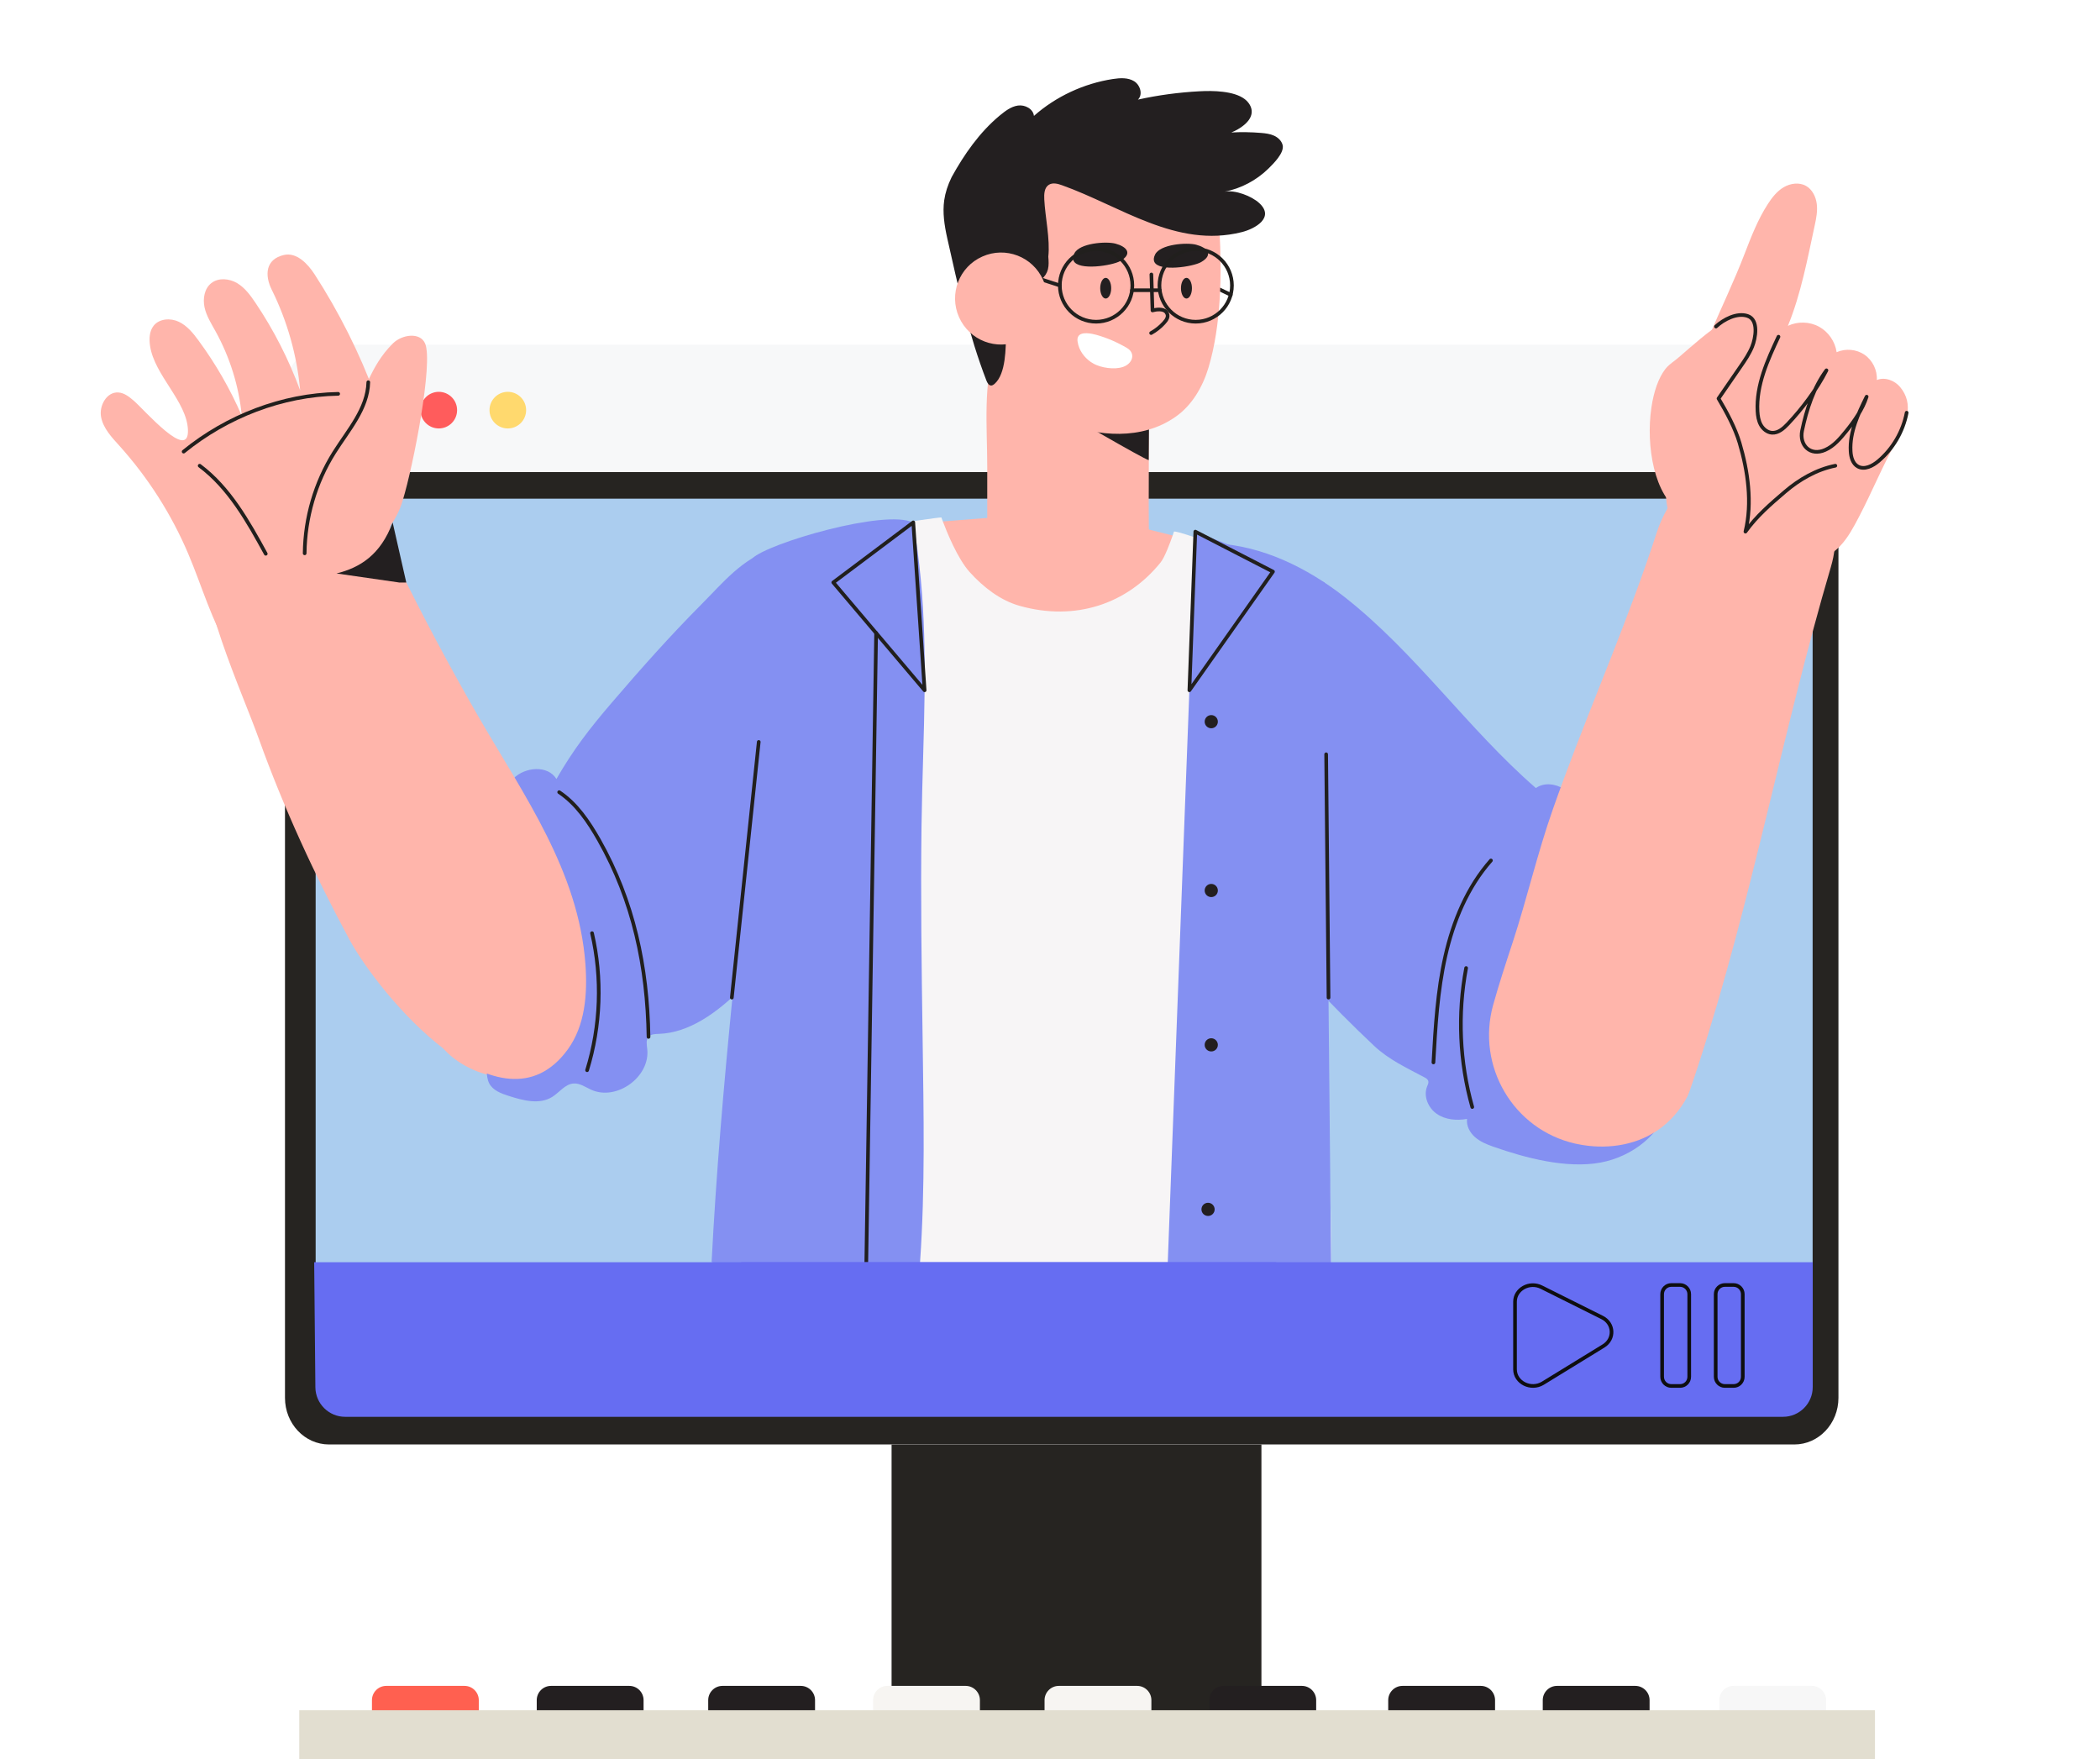 <?xml version="1.0" encoding="UTF-8"?> <!-- Generator: Adobe Illustrator 25.2.0, SVG Export Plug-In . SVG Version: 6.00 Build 0) --> <svg xmlns="http://www.w3.org/2000/svg" xmlns:xlink="http://www.w3.org/1999/xlink" id="Layer_2" x="0px" y="0px" viewBox="0 0 2293.9 1921.7" style="enable-background:new 0 0 2293.9 1921.7;" xml:space="preserve"> <style type="text/css"> .st0{fill:#FFFFFF;} .st1{fill:#262421;} .st2{fill:#F7F8F9;} .st3{fill:#ABCDEF;} .st4{fill:#FF5C5C;} .st5{fill:#FFD96E;} .st6{fill:#666DF2;} .st7{fill:#231F20;} .st8{fill:#FF6050;} .st9{fill:#F7F5F2;} .st10{fill:#F7F7F7;} .st11{fill:#E2DED0;} .st12{fill:none;stroke:#211F1D;stroke-width:4;stroke-linecap:round;stroke-linejoin:round;stroke-miterlimit:10;} .st13{fill:#FFB5AB;} .st14{fill:#8490F2;} .st15{fill:#F7F5F6;} .st16{fill:none;stroke:#0E0E0F;stroke-width:4;stroke-linecap:round;stroke-linejoin:round;stroke-miterlimit:10;} </style> <rect x="-637.3" class="st0" width="3780" height="2100"></rect> <g> <path class="st1" d="M2008.2,515.6v1011.3c0,28.1-21.6,50.9-48.1,50.9H359.4c-26.6,0-48.1-22.8-48.1-50.9V515.6H2008.2z"></path> <path class="st2" d="M2008.2,427.4v88.2h-1697v-88.2c0-28.1,21.5-50.9,48.1-50.9h1600.7C1986.7,376.5,2008.2,399.3,2008.2,427.4z"></path> <rect x="344.8" y="544.7" class="st3" width="1635.2" height="897.4"></rect> <circle class="st4" cx="479.3" cy="448" r="20"></circle> <circle class="st5" cx="554.7" cy="448" r="20"></circle> <circle class="st6" cx="404.7" cy="448" r="20"></circle> </g> <rect x="973.9" y="1577.9" class="st1" width="404" height="300.2"></rect> <g> <g> <path class="st7" d="M687.4,1887.7h-85.5c-8.6,0-15.6-7-15.6-15.6v-15c0-8.6,7-15.6,15.6-15.6h85.5c8.6,0,15.6,7,15.6,15.6v15 C703,1880.7,696,1887.7,687.4,1887.7z"></path> <path class="st8" d="M507.4,1887.7h-85.5c-8.6,0-15.6-7-15.6-15.6v-15c0-8.6,7-15.6,15.6-15.6h85.5c8.6,0,15.6,7,15.6,15.6v15 C523,1880.7,516,1887.7,507.4,1887.7z"></path> <path class="st7" d="M874.7,1887.7h-85.5c-8.6,0-15.6-7-15.6-15.6v-15c0-8.6,7-15.6,15.6-15.6h85.5c8.6,0,15.6,7,15.6,15.6v15 C890.4,1880.7,883.4,1887.7,874.7,1887.7z"></path> <path class="st9" d="M1054.8,1887.7h-85.5c-8.6,0-15.6-7-15.6-15.6v-15c0-8.6,7-15.6,15.6-15.6h85.5c8.6,0,15.6,7,15.6,15.6v15 C1070.4,1880.7,1063.4,1887.7,1054.8,1887.7z"></path> <path class="st9" d="M1242.1,1887.7h-85.5c-8.6,0-15.6-7-15.6-15.6v-15c0-8.6,7-15.6,15.6-15.6h85.5c8.6,0,15.6,7,15.6,15.6v15 C1257.7,1880.7,1250.7,1887.7,1242.1,1887.7z"></path> <path class="st7" d="M1422.1,1887.7h-85.5c-8.6,0-15.6-7-15.6-15.6v-15c0-8.6,7-15.6,15.6-15.6h85.5c8.6,0,15.6,7,15.6,15.6v15 C1437.7,1880.7,1430.7,1887.7,1422.1,1887.7z"></path> <path class="st7" d="M1617.5,1887.7H1532c-8.6,0-15.6-7-15.6-15.6v-15c0-8.6,7-15.6,15.6-15.6h85.5c8.6,0,15.6,7,15.6,15.6v15 C1633.2,1880.7,1626.2,1887.7,1617.5,1887.7z"></path> <path class="st7" d="M1786.3,1887.7h-85.5c-8.6,0-15.6-7-15.6-15.6v-15c0-8.6,7-15.6,15.6-15.6h85.5c8.6,0,15.6,7,15.6,15.6v15 C1801.9,1880.7,1795,1887.7,1786.3,1887.7z"></path> <path class="st10" d="M1979.1,1887.7h-85.5c-8.6,0-15.6-7-15.6-15.6v-15c0-8.6,7-15.6,15.6-15.6h85.5c8.6,0,15.6,7,15.6,15.6v15 C1994.7,1880.7,1987.7,1887.7,1979.1,1887.7z"></path> </g> <rect x="326.9" y="1868.1" class="st11" width="1721.2" height="53.5"></rect> </g> <g> <g> <line class="st12" x1="1344.4" y1="322" x2="1323.1" y2="311.8"></line> <path class="st13" d="M1290,587.2l-43.2-10.8l-161.6-11.2L957,575.3l130.3,153c21,22.6,53.1,31.2,82.6,22.3L1255,725 c50.4-15.2,73.2-73.7,46.2-119L1290,587.2z"></path> <path class="st13" d="M1126.2,329.8c24.1-4.4,48.6,3,72.1,10.3c28.1,8.8,51.3,17,54.5,51.1c0.3,3.8,0.6,7.6,0.8,11.4 c2.7,65.7,0.2,132.2,1.7,198.1h-176.1c0.5-5.3-1.4-8.7-0.8-14c0-25.5,0-51,0-76.6c0-44.1-5-91.6,9.7-133.6 C1094.5,357.8,1106.8,333.4,1126.2,329.8z"></path> <path class="st13" d="M739.7,1088.7c-29.2,27.8-60.2,54.6-96.6,71.9c-36.5,17.3-79.5,24.2-117.7,11.2c-23.9-8.2-46-25.1-54.6-48.7 c-13.1-35.6,6.6-74.3,27-106.3c71.2-112.1,158.6-213.9,258.9-301.4c30.9-26.9,65.3-53.5,106.1-58.4c0,0,0,0,0,0 c74.1-8.8,148.8,75.4,142.8,147.7C995.4,926.2,818.6,1013.5,739.7,1088.7z"></path> <path class="st7" d="M1254.8,502.6c-5.2-0.9-95.9-53.9-95.9-53.9l96.2,11.9L1254.8,502.6z"></path> <path class="st13" d="M1085.7,184c-8.6,7.6-22,18.7-26.6,29.4c-6.2,14.2-4,36.1-3.3,51.2c1.7,35.1,10,69.6,18.6,103.6 c5.3,20.8,10.9,46.3,27.5,61.1c15.8,14.2,38,24.6,57.6,32.2c40.1,15.5,87.8,19.6,124.7-6.3c18-12.6,29.6-32.7,35.9-53.7 c13.9-46.5,14.6-101.9,12-150c-0.8-15,1.2-43-11.9-54.1c-4.4-3.7-10.6-4.3-16.4-4.7c-33.9-2.4-66.5-3.8-100.6-3.8 c-6.1-0.2-12.2-0.5-18.2-0.8c-14.9-0.8-29.9-1.9-44.8-3C1122.3,183.8,1104,184.2,1085.7,184z"></path> <path class="st7" d="M1172.7,284.8c-0.9-2-0.8-4.6,0.8-7.9c5.5-11.4,34.7-13.5,44.9-10.8c12.1,3.2,19.4,10.9,5.4,19 C1215.2,290.1,1177.8,296,1172.7,284.8z"></path> <path class="st7" d="M1260.9,286c-0.9-2-0.8-4.6,0.8-7.9c5.5-11.4,34.7-13.5,44.9-10.8c12.1,3.2,19.4,10.9,5.4,19 C1303.4,291.3,1266,297.2,1260.9,286z"></path> <path class="st7" d="M1031.4,218.7c-1.9,13.5,0.1,27.1,3.4,41.9c11.7,52.4,23.4,105,42.7,155.1c1,2.6,2.7,5.6,5.4,5.4 c1.3-0.1,2.4-0.9,3.4-1.7c12.8-11.2,12.2-39.6,12.7-55.2c0.4-13.5-4.8-28-2.5-41.3c0.9-5.3,3.9-10.6,8.9-12.8 c6.3-2.8,13.7,0.1,20.6-0.3c8.7-0.6,16.6-7.2,18.7-15.6c1.1-4.5,0.8-9.2,0.4-13.8c2.1-19.4-3.4-43-4.4-62.6 c-0.3-5.8,0-12.8,4.9-15.9c4.2-2.7,9.7-1.3,14.4,0.4c64,22.8,125,69.1,196.2,51.3c15-3.7,36.4-16,19.4-31.7 c-8.4-7.8-26.4-14.7-38-12.5c18.1-3.5,35-12.5,48.1-25.4c5.4-5.3,17.3-17.1,15.4-25.4c-1.1-4.7-5-8.4-9.4-10.4 c-4.4-2-9.3-2.6-14.1-3c-10.8-0.9-21.7-1.1-32.6-0.5c4.3-1.7,8.5-4,12.2-6.8c5.1-3.8,9.9-9.1,10.1-15.5c0.2-5.5-3.2-10.7-7.6-14.1 c-11.9-9.1-35-9.4-49.4-8.6c-22.6,1.2-45.2,4.2-67.3,9.1c5.7-5.5,2.5-16-4.2-20.1c-6.7-4.1-15.3-3.6-23.1-2.4 c-31.8,4.9-62.2,19-86.3,40.3c-0.8-7.7-9.8-12.4-17.5-11.3c-7.7,1.1-14.1,6.2-20.1,11.1c-21.8,18.2-38.6,42.2-52.3,67.1 C1035.2,202.3,1032.6,210.5,1031.4,218.7z"></path> <path class="st0" d="M1191.4,395.3c2.1,1.4,4.3,2.7,6.7,3.6c8.7,3.6,24,5.4,32.4,0.1c7.7-4.9,8.9-14,0.5-18.9 c-10.5-6.2-21.8-11.1-33.6-14.4c-4.8-1.3-16.4-3.9-19.6,1.8c-1.1,1.9-1,4.2-0.6,6.3C1178.6,382.5,1184.1,390.2,1191.4,395.3z"></path> <path class="st14" d="M1269.3,743.9c16.9,88.8,40.7,184.7,98.2,255.2c41.3,50.6,85.9,98.5,133.5,143.3 c16.1,15.1,35.3,23.9,54.8,34.3c1.9,1,3.9,2.2,4.4,4.3c0.5,1.9-0.6,3.9-1.3,5.7c-4.3,10.6,1.1,23.5,10.6,30 c9.4,6.5,21.7,7.5,33,5.5c-0.9,7.5,3,14.9,8.7,19.9s12.8,7.9,19.9,10.4c35.3,12.4,79.9,24.2,117.1,17.4 c34.7-6.4,67.5-31.3,75.4-65.7c6.1-26.5-2.8-54-12.1-79.6c-28.8-79.3-37.5-163-81.8-237.7c-5.6-9.4-11.9-18.9-21.1-24.9 c-9.2-6-22-7.6-30.9-1.2c-74.5-64.7-131.2-147.8-209.5-209.1c-40.6-31.7-89.2-55.5-140.6-58.2 C1253.5,589.5,1259.8,693.8,1269.3,743.9z"></path> <path class="st15" d="M809.5,1379.8L809.5,1379.8C809.4,1379.1,809.4,1379.5,809.5,1379.8z"></path> <path class="st15" d="M809.5,1379.8C809.5,1380.5,809.5,1380.1,809.5,1379.8L809.5,1379.8z"></path> <path class="st15" d="M809.5,1379.8L809.5,1379.8C809.5,1379.5,809.5,1379.7,809.5,1379.8z"></path> <path class="st15" d="M809.5,1379.8C809.5,1380.1,809.5,1379.9,809.5,1379.8L809.5,1379.8z"></path> <path class="st15" d="M1454.1,1378.6v1.2H809.5c0-0.4,0-0.8,0-1.2c0.2-11.6,0.3-30.8,0.5-41.8c1.3-77.4,3.2-154.7,6-232.1 c0-1.8,0.1-3.7,0.2-5.5c0.3-9,0.6-18,1-27c0.5-12.8,1-25.6,1.5-38.4c0.1-2.9,0.2-5.7,0.3-8.6v0c0-0.9,0.1-1.7,0.1-2.6 c1.5-34.6,3.2-69.3,5-104c0.4-7.4,0.9-14.7,1.4-22c0.6-9.2,1.2-18.4,1.8-27.6c1-15.6,0.9-31.1,0.2-46.7c0-0.1,0-0.1,0-0.2v0 c-1.5-34.3-5.9-68.7-7-102.9c-0.4-13.9-0.5-31,1.5-48.3c0.1-0.6,0.1-1.3,0.2-1.9c0.9-7.1,2.1-14.3,3.7-21.2 c4.2-17.8,11.3-34.3,23.2-45.9c2.4-2.4,5.1-4.6,8-6.6c0,0,0,0,0,0c0.7-0.5,1.4-1,2.2-1.5c3.9-2.4,53.3-11,97.9-18.2 c1.2-0.2,2.4-0.4,3.7-0.6c0,0,0,0,0,0c0,0,0,0,0,0c33.3-5.3,62.9-9.7,67.4-9.8c0,0,0.6,1.7,1.6,4.4c4.2,11.1,16,40.6,29.4,55.4 c14.8,16.3,33,30.7,54.6,36.8c60.5,17,117.2-1.9,153.9-47.5c4.5-5.6,10.4-21.6,13.1-29.3c0.9-2.5,1.4-4.2,1.4-4.2 c0.4-1,9.7,1.7,23.2,6.3c5.3,1.8,11.3,4,17.7,6.4h0c8.9,3.3,18.5,7,28.1,10.9l0.1,0c32.7,13.1,65.4,28,68.5,34.2 c3.5,7,5.5,14.5,6.8,22.1c1.4,8.4,1.9,17.1,2.4,25.7c1.5,26.6,2.9,53.2,4.1,79.9c1.5,32.9,2.9,65.8,4.1,98.7v0.1 c1.8,51.5,3.3,103,4.5,154.6c0.5,21.8,1,43.6,1.5,65.4c0.1,3.3,0.1,6.6,0.2,9.8c0.1,3.4,0.2,6.8,0.3,10.2 c2.4,75.5,7.8,137.3,9.7,217.8C1453.8,1340.4,1454.1,1358.9,1454.1,1378.6z"></path> <path class="st14" d="M540.7,908.2c-12.3,86.6-15.3,174.5-9.1,261.8c0.3,4.7,0.7,9.5,2.9,13.6c4.1,7.6,13.1,10.9,21.3,13.5 c15.5,5,33.3,9.7,47.2,1.2c8.1-5,14.3-14.3,23.7-14.8c6.8-0.4,12.8,4,19,6.8c27.9,12.7,64.8-14.1,61.3-44.5 c-0.5-4.5-1.6-9.8,1.4-13.2c2.7-3.1,7.3-3.2,11.4-3.3c65.2-2.2,121.4-85.9,159.3-130.8c38.3-45.4,36.4-133.1,46.2-191.1 c8.2-48.3,17.5-100.4,18.4-149.5c0.3-17.2,6.9-50.8-7.9-63.7c-17.3-15.1-72.5-1.6-91.6,5c-34.2,11.8-53.5,36.3-77.8,60.7 c-34.7,34.9-66.6,70.8-98.2,107.7c-24.1,28.1-42.1,51.4-60.4,83.3c-9.4-15.4-34.3-13.3-47-0.5c-12.7,12.8-16.3,31.8-19,49.7 C541.4,902.7,541,905.4,540.7,908.2z"></path> <path class="st13" d="M424.5,472.8c-4.3-14.3-10.1-28.4-14.9-41.5c-16.5-45.1-39.7-91.1-65.8-131.4c-7.7-11.9-19.7-24.5-33.6-21.4 c-20.4,4.6-21.1,22.3-13.5,37.7c17.1,34.4,27.7,72,31.2,110.3c-12.4-33.7-28.8-66-48.9-95.8c-5.5-8.2-11.6-16.5-20.1-21.5 c-8.5-5-20.2-6.1-28,0c-7.6,5.9-9.5,16.9-7.5,26.4c2,9.4,7.3,17.7,12,26.2c15.7,28.4,25.6,60,28.7,92.3 c-12.6-29-28.4-56.6-47.2-82.1c-5.9-8.1-12.5-16.2-21.5-20.5c-9-4.3-21.2-3.6-27.5,4.2c-4.8,6-5.1,14.4-4,22 c4.8,32.4,40.2,60.7,41.4,91.9c1.3,35.1-47.5-21.9-59.3-32c-4.9-4.2-10.3-8.5-16.7-8.9c-12.6-0.9-21.2,14.3-18.9,26.7 c2.3,12.4,11.5,22.1,20,31.5c31.4,34.9,57,75,75.3,118.2c15.1,35.5,25.4,73.3,45.9,106c20.4,32.7,54.3,60.5,92.9,60.4 c29.3-0.1,57.2-17.1,73.5-41.4c27.8-41.5,16-81.5,9.8-125.9c-4.5-32.2,1.5-62.5,2.6-94.3C430.7,497.9,428.2,485.3,424.5,472.8z"></path> <path class="st13" d="M217.5,577.4c-0.9,77.2,45,173.3,65.4,230.1c26.7,74.3,61.1,149,98.8,218.8c32.2,59.6,165.4,220.5,238.5,120 c19-26.1,21.6-60.6,19.3-92.8c-7.4-102-67.3-184.8-116.7-270.4c-31.1-53.9-60.4-108.8-87.8-164.7 c-31.3-64-109.3-214.2-192.3-117.3C224.9,521.7,217.9,548.2,217.5,577.4z"></path> <path class="st13" d="M439.9,546.6c11.8-38.4,33.4-150.1,24.5-171.3c-5.4-12.8-25.3-10-35.2-0.2c-25.5,25.3-30.9,55.2-47.7,85.1 c-8.7,15.4-22.2,28-28.5,44.5c-8.4,22.3-2,47.1,4.5,70.1c16.8,59.2,64.7,16.5,79.4-19.5C437.9,552.9,438.9,550,439.9,546.6z"></path> <path class="st13" d="M1652.5,1028.9c-7.6,23.1-15.1,45.9-21.5,68.9c-18.5,66.6,21.9,135.9,89.4,151.3c1,0.2,1.9,0.4,2.9,0.6 c29.4,6.1,61.5,2.2,86.5-14.5c14.3-9.5,25.7-22.8,33.7-38c0.7-1.7,1.4-3.4,2-5.1c3.5-10.1,6.9-20.2,10.2-30.4 c57.8-177.6,91.2-362.5,144.2-542.3c17.5-59.3-17.6-88.6-71-108.4c-12.8-4.7-26.2-8.4-39.8-7.4c-38.1,2.9-68.4,44-79.3,77.8 c-29.6,91.4-68.3,179.4-101.6,269.4c-4.1,11-8,22-11.9,33C1679.4,931.8,1668.1,981.2,1652.5,1028.9z"></path> <path class="st13" d="M1836,462.1c-3.8,12.1-8.3,25.8-11.6,39.9c-6.8,29-8.5,59.8,11.6,82.4c30.9,34.9,86.1,47.1,130.1,35.9 c16.3-4.2,32.2-11.7,43.9-23.9c8.8-9.2,14.7-20.6,20.6-31.8c14.5-27.7,26.3-56.9,41.5-83.9c10.2-18.2,19-39.1,3.5-57.9 c-6.1-7.3-16.7-11.3-25.5-7.7c0.7-10.7-4.6-21.5-13.4-27.6s-20.8-7.1-30.5-2.8c-1.6-11.6-9-22.3-19.3-27.9 c-10.3-5.6-23.3-5.9-33.9-0.9c14.1-34.2,21.5-73.6,29.3-109.8c1.7-7.7,3.2-15.7,2.2-23.5c-1-7.8-4.9-15.7-11.8-19.6 c-7.4-4.1-17-2.8-24.3,1.5c-7.3,4.3-12.7,11.2-17.3,18.3c-11,17-18.3,36-25.6,54.9c-11.5,30-26.2,60.3-38.9,90.4 C1853.9,398.3,1845.7,431,1836,462.1z"></path> <path class="st13" d="M1803.9,445.1c2.5-17.2,7.7-32.3,15.2-42c2.7-3.5,6.4-6.3,10-9c14.1-10.6,67.5-64.1,84.5-48.9 c18.7,16.6-24.1,68.1-30.5,84.9c-6.6,17.5-0.3,36.9,4.9,54.8c5.8,19.8,9.1,41.1-4.8,58.3c-11,13.5-30.9,25.6-47.5,15.8 C1807.2,541.9,1797.6,487.3,1803.9,445.1z"></path> <path class="st12" d="M1257.7,299.8c0.4,13.1,0.8,26.2,1.2,39.3c4.2-1.2,11.8-2.1,14.9,1.7c3.7,4.4,0.6,8.6-2.5,12 c-4,4.4-8.7,8.1-13.9,11"></path> <path class="st7" d="M1290,314.8c0,6.2,2.7,11.3,6,11.3c3.3,0,6-5,6-11.3c0-6.2-2.7-11.3-6-11.3 C1292.7,303.5,1290,308.6,1290,314.8z"></path> <path class="st7" d="M1201.8,314.8c0,6.2,2.7,11.3,6,11.3s6-5,6-11.3c0-6.2-2.7-11.3-6-11.3S1201.8,308.6,1201.8,314.8z"></path> <path class="st12" d="M402.3,417.5c-0.7,28.9-21.9,52.4-37.3,76.9c-20.6,32.8-31.8,71.3-32.2,110"></path> <path class="st12" d="M290.3,604.9c-19.4-35.4-39.8-72-72.2-96.2"></path> <path class="st12" d="M369.4,430.2c-61.4,1.1-121.6,24.7-168.8,63.1"></path> <path class="st7" d="M435.6,636.2l-68-9.8c25.7-6.4,48.1-20.3,61.3-55.7l14.9,65.6H435.6z"></path> <path class="st12" d="M2082.7,450.8c-3.9,20.5-15,39.5-30.9,52.9c-6.3,5.3-15.1,9.8-22.3,5.9c-5.7-3.1-7.7-10.3-8-16.8 c-1.2-20.9,8.3-40.8,17.5-59.5c-4.3,13.6-13.3,26.5-22.3,37.6c-6.5,8-13.4,16.3-22.9,20.5c-16.4,7.4-28.6-5.2-25.3-21 c4.8-22.9,12.5-46.9,26.6-65.9c-10.5,20.7-26.2,41.7-42.2,58.6c-4.7,5-10.6,10.1-17.4,9.6c-5.1-0.4-9.6-4.1-12.1-8.6 c-2.5-4.5-3.3-9.8-3.6-14.9c-1.5-28.5,10.8-55.6,22.9-81.4"></path> <path class="st12" d="M2004.8,508.7c-20.5,4.1-39.2,14.9-55.1,28.5c-15.9,13.6-30.9,26.5-43.1,43.5c7.7-31.4,2.7-66.3-6.4-96.9 c-4.9-16.5-14.2-33.7-23-48.5c8-11.7,16-23.3,24.1-35c4.8-6.9,9.5-13.9,12.7-21.7c3.6-8.9,7.5-29.3-5.1-33.5 c-11.6-3.9-26.3,3.9-34.5,11.6"></path> <circle class="st12" cx="1306.1" cy="311.8" r="39.6"></circle> <circle class="st12" cx="1197.3" cy="311.8" r="39.6"></circle> <line class="st12" x1="1236.5" y1="317" x2="1266.9" y2="317"></line> <line class="st12" x1="1157.7" y1="311.8" x2="1120.8" y2="299.8"></line> <path class="st13" d="M1047.6,346.5c11.3,25.4,41,36.8,66.3,25.5c25.4-11.3,36.8-41,25.5-66.3c-11.3-25.4-41-36.8-66.3-25.5 C1047.7,291.4,1036.3,321.1,1047.6,346.5z"></path> <path class="st14" d="M809.5,1379.8L809.5,1379.8C809.4,1379.1,809.4,1379.5,809.5,1379.8z"></path> <path class="st14" d="M809.5,1379.8L809.5,1379.8C809.5,1380.5,809.5,1380.1,809.5,1379.8z"></path> <path class="st14" d="M809.5,1379.8L809.5,1379.8C809.5,1379.5,809.5,1379.7,809.5,1379.8z"></path> <path class="st14" d="M809.5,1379.8L809.5,1379.8C809.5,1380.1,809.5,1379.9,809.5,1379.8z"></path> <path class="st14" d="M1006.6,902.8c-1,77,0.1,154.1,1.2,231.1c1.1,82.3,2.9,162.8-2.8,244.8c0,0.4,0,0.8-0.1,1.2H809.5 c0-0.4,0-0.8,0-1.2h-32.2c5-96.9,13.3-193.2,22.8-289.5v0c1.8-17.9,3.5-35.8,5.4-53.7c6.8-66.4,13.9-132.9,20.7-199.5 c0.5-4.5,0.9-9.1,1.4-13.6c0.3-2.9,0.6-5.7,0.9-8.6l0.3-2.8c2.6-25,5-50,6.7-75.1c1.8-25.6-2.2-47.5-6.2-69.9 c-1.1-6-2.2-12-3.2-18.1c-2-12.1-3.7-24.5-4.2-38c16.2-16.3,145.3-54.4,175.8-39c0.1,0.5,0.2,1,0.2,1.4c3.5,20.6,6,40.7,7.9,60.5 v0c3.9,41.3,4.6,81.2,4.2,121.5C1009.5,802,1007.3,850.6,1006.6,902.8z"></path> <polygon class="st14" points="1454,1379.8 1275.5,1379.8 1275.6,1378.6 1295.4,854.2 1299.2,754 1301.7,688.1 1304.5,612.1 1304.5,612.1 1305.1,596.2 1305.5,587 1305.7,580.7 1341.3,594.7 1341.3,594.7 1446.8,636.2 1448.5,810.4 1451.2,1089.7 1451.2,1093.2 1453.4,1322.8 1454,1378.6 "></polygon> <line class="st12" x1="799.4" y1="1089.7" x2="828.8" y2="810.4"></line> <line class="st12" x1="1448.6" y1="823.9" x2="1451.2" y2="1089.7"></line> <path class="st12" d="M1565.8,1160.5c2.2-38.9,4.4-78.1,13-116.1c8.6-38,24-75.3,49.8-104.5"></path> <path class="st12" d="M1608.2,1209.2c-13.9-49.2-16.2-101.6-6.7-151.8"></path> <path class="st12" d="M610.8,865.3c19,12.7,32.2,32.3,43.5,52.2c37.7,66.6,52.9,138.5,54.1,215.1"></path> <path class="st12" d="M641.3,1169c14.9-48.3,16.8-100.5,5.4-149.7"></path> <polygon class="st12" points="997.6,570.6 910.2,636.2 1010,754 "></polygon> <polygon class="st12" points="1299.2,754 1390.5,624.4 1305.7,580.7 "></polygon> <polyline class="st12" points="957,691.4 957,693 953.6,911.1 953.6,911.1 946.3,1378.6 946.3,1379.8 "></polyline> <circle class="st7" cx="1323.1" cy="788.3" r="7.2"></circle> <circle class="st7" cx="1323.1" cy="972.7" r="7.2"></circle> <path class="st7" d="M1330.3,1141.3c0,4-3.2,7.2-7.2,7.2s-7.2-3.2-7.2-7.2s3.2-7.2,7.2-7.2S1330.3,1137.4,1330.3,1141.3z"></path> <path class="st7" d="M1326.8,1321c0,4-3.2,7.2-7.2,7.2c-4,0-7.2-3.2-7.2-7.2s3.2-7.2,7.2-7.2 C1323.6,1313.8,1326.8,1317.1,1326.8,1321z"></path> </g> </g> <path class="st6" d="M778.2,1379.8L778.2,1379.8C778.2,1379.2,778.2,1379.5,778.2,1379.8z"></path> <path class="st6" d="M778.2,1379.8L778.2,1379.8C778.2,1380.5,778.2,1380.1,778.2,1379.8z"></path> <path class="st6" d="M778.3,1379.8L778.3,1379.8C778.3,1379.5,778.3,1379.7,778.3,1379.8z"></path> <path class="st6" d="M778.3,1379.8L778.3,1379.8C778.3,1380.1,778.3,1380,778.3,1379.8z"></path> <path class="st6" d="M1394,1378.7v1.1H778.3c0-0.4,0-0.7,0-1.1H1394z"></path> <path class="st6" d="M1980.1,1378.7v136.4c0,17.9-14.5,32.5-32.5,32.5H377c-17.8,0-32.3-14.4-32.5-32.2l-1.3-136.7H1980.1z"></path> <path class="st16" d="M1654.9,1421.9v73.8c0,14.5,17.4,23.1,30.4,15.2l66.3-40.7c12.3-7.6,11.5-24.6-1.5-31.1l-66.3-33.1 C1670.7,1399.4,1654.9,1408.2,1654.9,1421.9z"></path> <path class="st16" d="M1835.2,1513.9h-9.6c-5.5,0-10-4.5-10-10v-90.3c0-5.5,4.5-10,10-10h9.6c5.5,0,10,4.5,10,10v90.3 C1845.2,1509.5,1840.7,1513.9,1835.2,1513.9z"></path> <path class="st16" d="M1893.7,1513.9h-9.6c-5.5,0-10-4.5-10-10v-90.3c0-5.5,4.5-10,10-10h9.6c5.5,0,10,4.5,10,10v90.3 C1903.7,1509.5,1899.2,1513.9,1893.7,1513.9z"></path> </svg> 